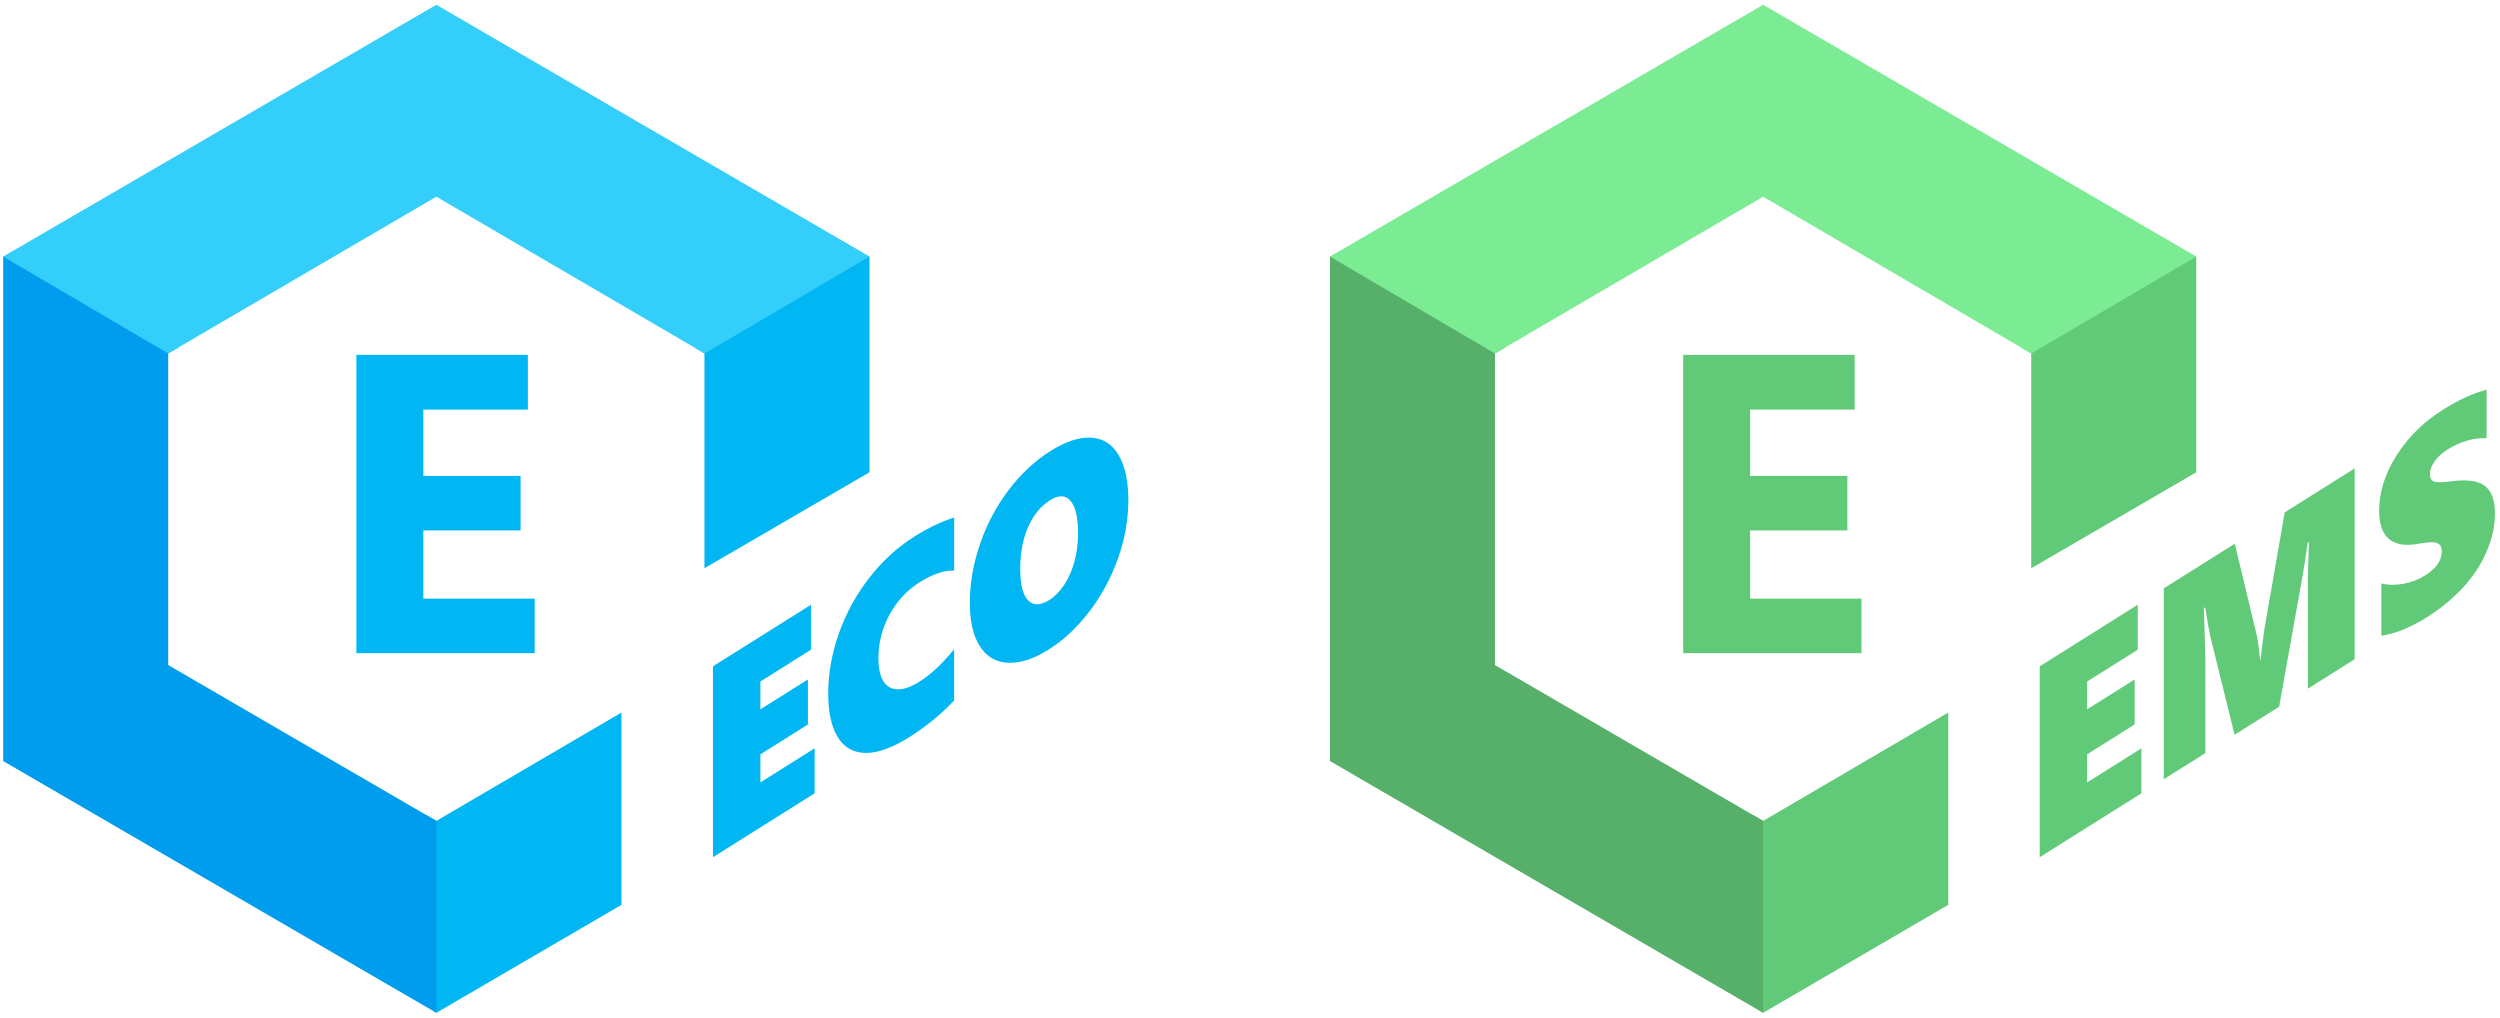 <?xml version="1.0" encoding="UTF-8"?> <svg xmlns="http://www.w3.org/2000/svg" width="248" height="101" viewBox="0 0 248 101" fill="none"><path d="M173.905 80.855C173.95 88.565 174.011 95.58 174.081 98.725C174.108 99.843 174.9 100.473 174.9 100.473L193.268 89.76V70.683L174.9 81.435L173.905 80.855ZM215.075 26.265C212.087 27.903 206.57 31.037 200.531 34.495L201.498 35.06V56.37L217.87 46.85V25.452C217.87 25.452 216.517 25.473 215.075 26.265Z" fill="#61CA78"></path><path fill-rule="evenodd" clip-rule="evenodd" d="M148.303 35.059V65.975L174.9 81.434V100.474L131.931 75.495V25.452C131.931 25.452 133.941 25.397 136.856 27.108C140.016 28.965 144.526 31.613 149.345 34.45L148.303 35.059Z" fill="#56B06A"></path><path fill-rule="evenodd" clip-rule="evenodd" d="M201.498 35.059L174.9 19.512L148.303 35.059V35.069L131.931 25.45L174.9 0.474L217.87 25.45L201.498 35.069V35.059Z" fill="#7BEC94"></path><path d="M184.66 59.385H173.611V52.619H183.26V47.212H173.611V40.63H183.98V35.204H166.97V64.792H184.66V59.385Z" fill="#61CA78"></path><path d="M207.045 74.828L211.76 71.865V67.402L207.045 70.365V67.607L212.066 64.452V59.988L202.341 66.1V85.035L212.426 78.698V74.235L207.045 77.617V74.828ZM224.643 62.315C224.47 63.517 224.341 64.542 224.261 65.393L224.195 65.435C224.173 65.097 224.121 64.63 224.038 64.035C223.953 63.44 223.886 63.053 223.836 62.875L221.691 53.937L214.646 58.365V77.3L218.775 74.707V65.78C218.775 65.042 218.725 63.223 218.621 60.33L218.751 60.248C219.028 61.942 219.2 62.908 219.265 63.148L221.671 72.887L226.091 70.108L228.388 57.282C228.511 56.632 228.691 55.49 228.921 53.857L229.053 53.773L229.02 54.667C228.968 55.87 228.943 56.958 228.943 57.935V68.315L233.581 65.398V46.463L226.646 50.823L224.643 62.315ZM246.493 48.2C245.821 47.68 244.675 47.533 243.056 47.758C242.236 47.86 241.696 47.862 241.438 47.763C241.18 47.665 241.051 47.418 241.051 47.023C241.051 46.61 241.213 46.183 241.531 45.745C241.85 45.307 242.271 44.923 242.795 44.595C244.065 43.797 245.356 43.42 246.67 43.465V38.645C245.996 38.85 245.471 39.03 245.098 39.185C244.723 39.342 244.308 39.537 243.851 39.772C243.393 40.007 242.893 40.295 242.348 40.637C240.418 41.852 238.88 43.367 237.731 45.183C236.583 47 236.011 48.825 236.011 50.655C236.011 53.27 237.266 54.373 239.78 53.965C240.556 53.828 241.088 53.772 241.375 53.793C241.661 53.815 241.875 53.898 242.018 54.043C242.16 54.187 242.23 54.413 242.23 54.722C242.23 55.153 242.088 55.57 241.805 55.972C241.521 56.375 241.123 56.737 240.608 57.062C239.925 57.492 239.186 57.777 238.396 57.917C237.605 58.058 236.883 58.043 236.228 57.873V63.063C237.586 62.878 239.083 62.273 240.716 61.247C242.125 60.362 243.328 59.375 244.33 58.287C245.333 57.2 246.111 56.015 246.665 54.733C247.221 53.45 247.498 52.18 247.498 50.922C247.5 49.627 247.165 48.72 246.493 48.2Z" fill="#61CA78"></path><path d="M42.288 80.855C42.334 88.565 42.394 95.58 42.466 98.727C42.491 99.843 43.284 100.473 43.284 100.473L61.651 89.76V70.683L43.284 81.435L42.288 80.855ZM83.458 26.265C80.469 27.903 74.954 31.037 68.914 34.495L69.881 35.058V56.368L86.256 46.848V25.452C86.256 25.452 84.901 25.473 83.458 26.265Z" fill="#00B7F3"></path><path fill-rule="evenodd" clip-rule="evenodd" d="M16.688 35.059V65.975L43.285 81.434V100.474L0.315 75.497V25.452C0.315 25.452 2.325 25.397 5.242 27.108C8.4 28.965 12.91 31.613 17.732 34.45L16.688 35.059Z" fill="#009DEF"></path><path fill-rule="evenodd" clip-rule="evenodd" d="M69.882 35.059L43.285 19.512L16.688 35.059V35.069L0.315 25.45L43.285 0.474L86.257 25.45L69.882 35.069V35.059Z" fill="#34CEFA"></path><path d="M53.043 59.385H41.996V52.619H51.643V47.212H41.996V40.63H52.363V35.204H35.353V64.792H53.043V59.385Z" fill="#00B7F3"></path><path d="M75.431 74.829L80.146 71.865V67.402L75.431 70.365V67.607L80.451 64.452V59.989L70.726 66.1V85.035L80.811 78.697V74.234L75.431 77.615V74.829ZM86.243 57.305C84.943 58.972 83.938 60.807 83.226 62.812C82.514 64.817 82.159 66.819 82.159 68.817C82.159 70.674 82.476 72.115 83.113 73.137C83.748 74.16 84.668 74.677 85.873 74.69C87.078 74.704 88.511 74.187 90.174 73.142C91.866 72.079 93.358 70.86 94.651 69.484V64.4C93.489 65.834 92.339 66.91 91.199 67.627C89.964 68.404 88.979 68.584 88.243 68.172C87.506 67.759 87.138 66.795 87.138 65.282C87.138 63.759 87.506 62.322 88.243 60.969C88.979 59.617 89.986 58.539 91.264 57.737C91.883 57.35 92.491 57.054 93.094 56.85C93.698 56.647 94.216 56.569 94.653 56.612V51.34C93.389 51.739 92.083 52.362 90.733 53.21C89.038 54.274 87.543 55.639 86.243 57.305ZM110.968 45.145C110.326 44.057 109.414 43.48 108.234 43.417C107.054 43.352 105.718 43.79 104.223 44.73C102.668 45.707 101.281 46.999 100.061 48.605C98.843 50.214 97.894 51.999 97.219 53.964C96.543 55.929 96.206 57.874 96.206 59.802C96.206 61.642 96.539 63.08 97.208 64.117C97.874 65.155 98.809 65.699 100.013 65.749C101.214 65.8 102.548 65.364 104.014 64.442C105.518 63.497 106.874 62.229 108.088 60.634C109.299 59.039 110.243 57.28 110.919 55.355C111.594 53.43 111.931 51.515 111.931 49.615C111.931 47.724 111.609 46.234 110.968 45.145ZM106.584 55.71C106.344 56.582 106.008 57.349 105.573 58.01C105.136 58.67 104.646 59.174 104.103 59.515C103.209 60.075 102.504 60.089 101.984 59.552C101.464 59.015 101.206 57.979 101.206 56.437C101.206 54.86 101.468 53.479 101.989 52.287C102.511 51.095 103.241 50.205 104.178 49.615C105.034 49.079 105.709 49.102 106.203 49.69C106.696 50.279 106.943 51.35 106.943 52.909C106.943 53.904 106.823 54.837 106.584 55.71Z" fill="#00B7F3"></path></svg> 